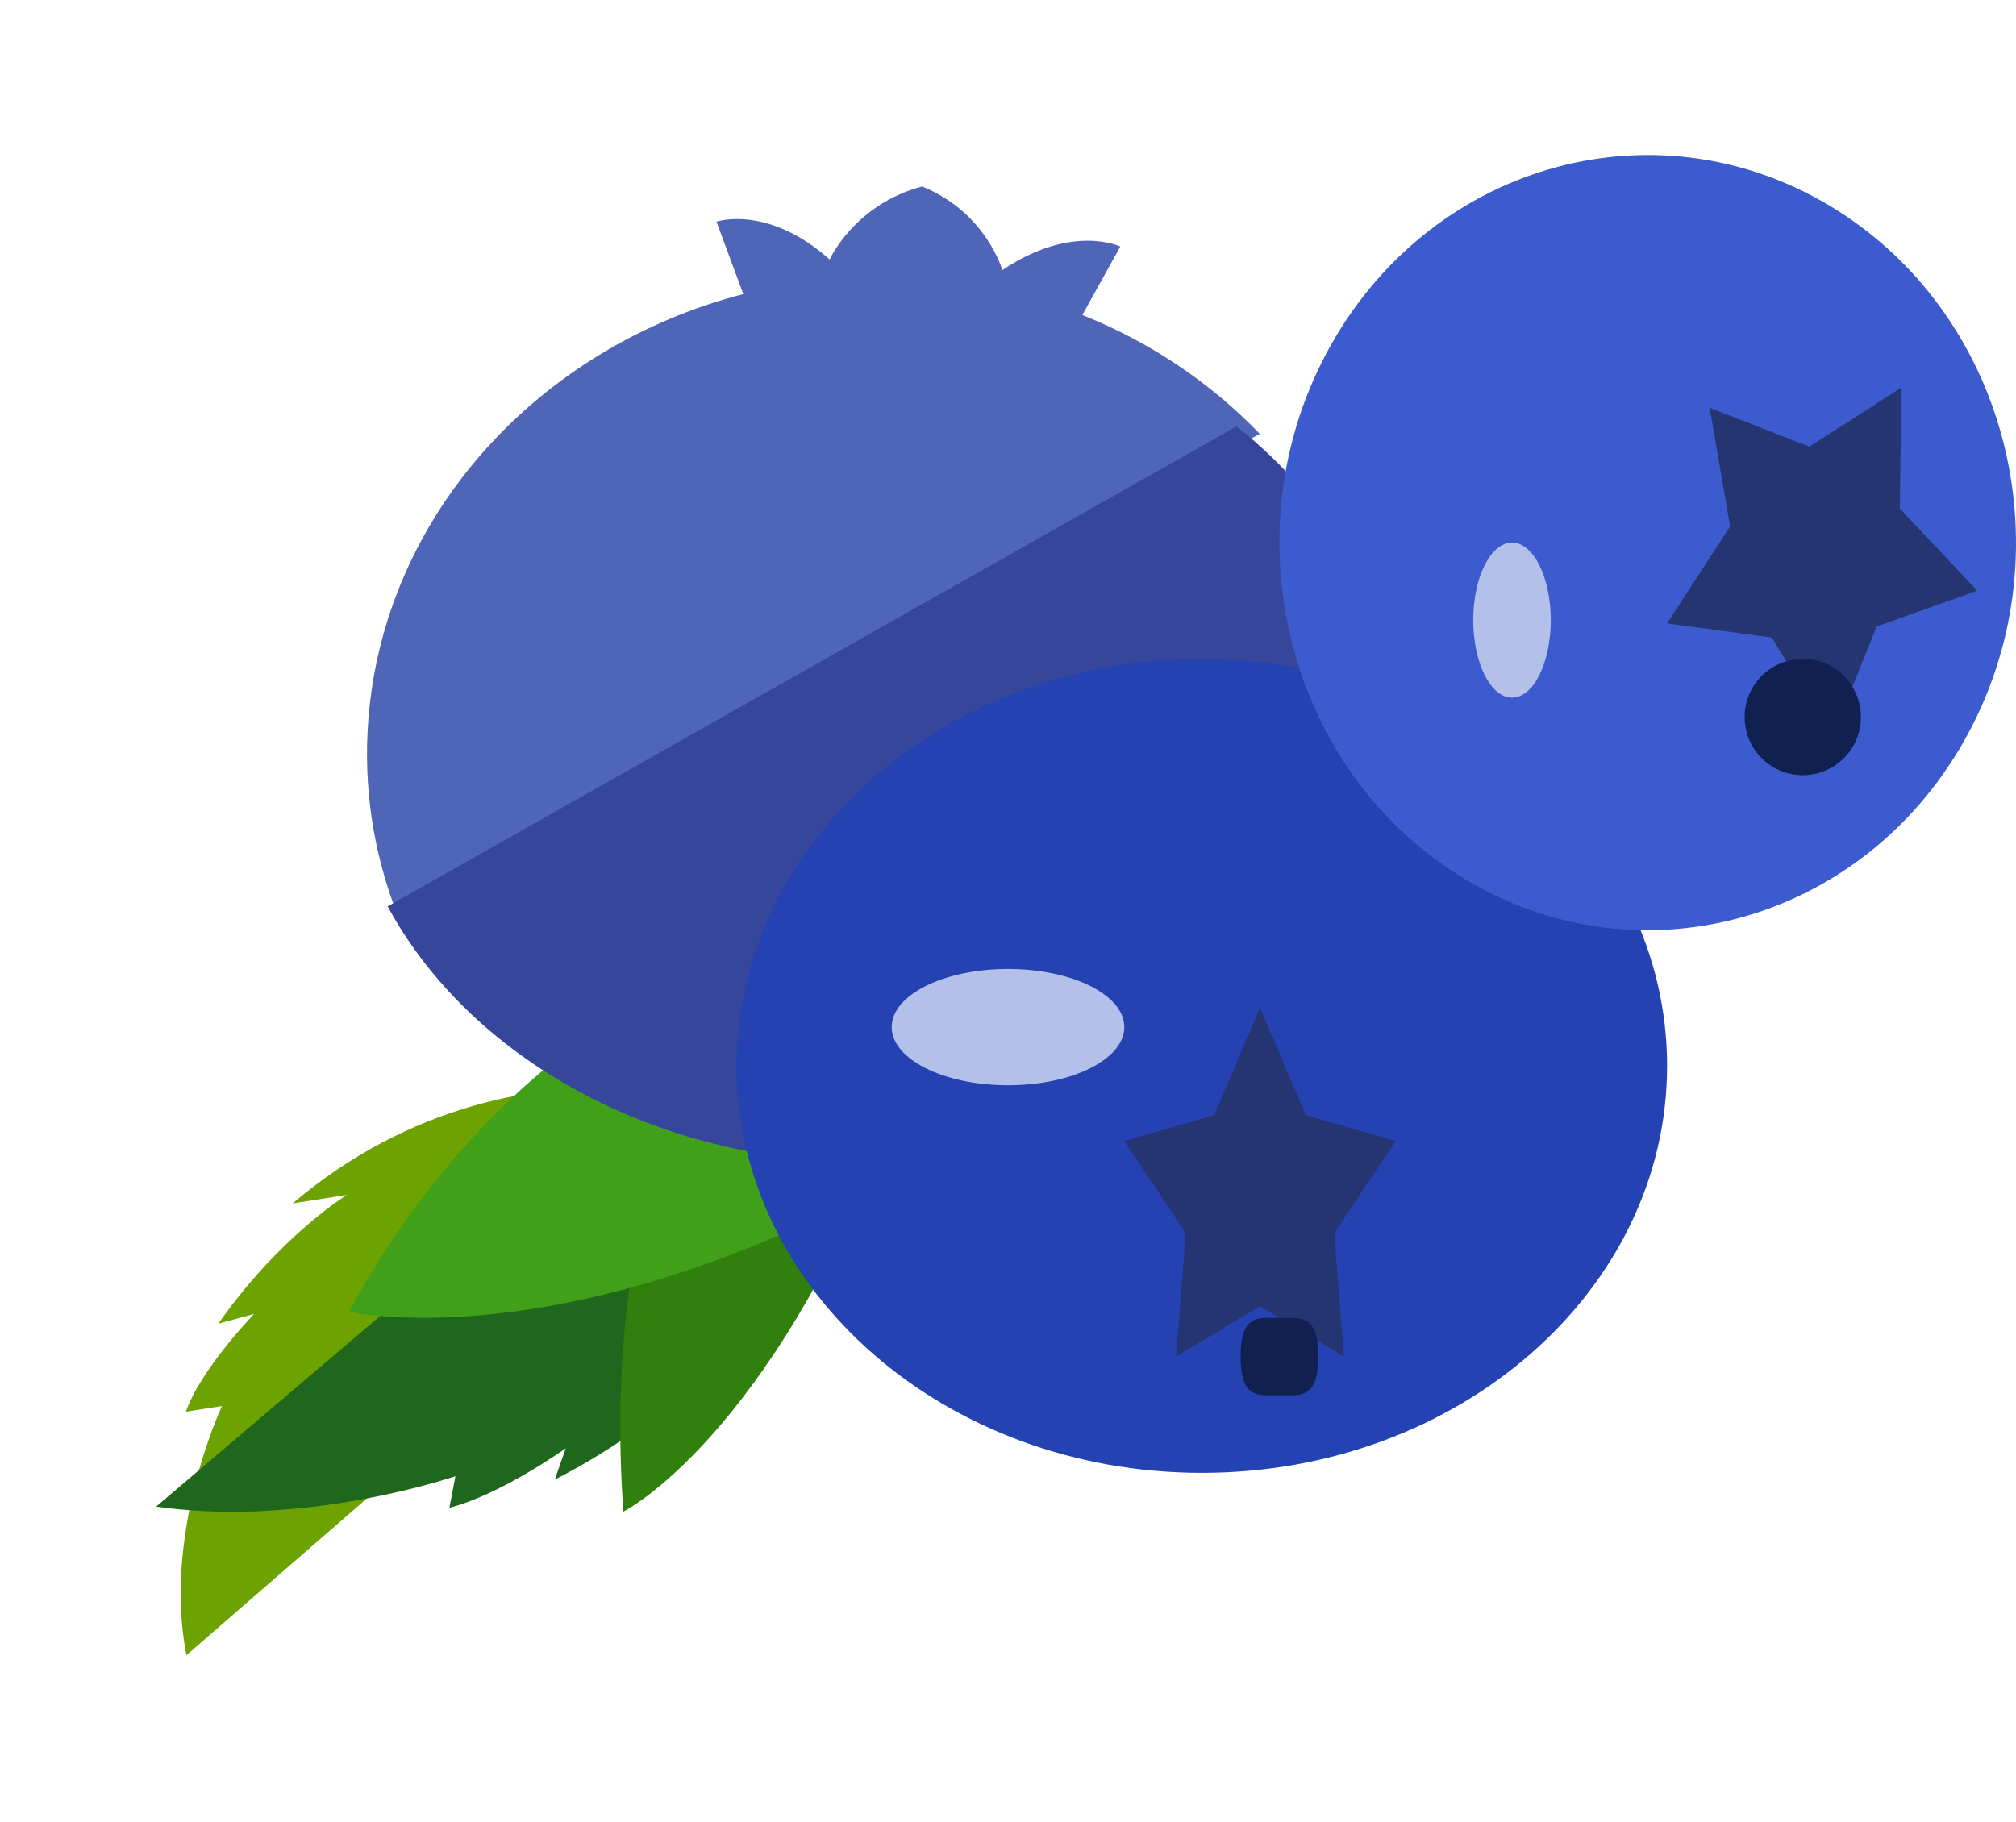 <svg width="52" height="47" viewBox="0 0 52 47" fill="none" xmlns="http://www.w3.org/2000/svg">
<g filter="url(#filter0_d_337_451)">
<path d="M20.77 24.838C20.77 24.838 13.553 21.944 7.549 27.048C7.549 27.048 8.015 26.976 8.946 26.829C8.946 26.829 7.21 27.895 5.632 30.15L6.555 29.9C6.555 29.9 5.182 31.314 4.795 32.422L5.726 32.276C5.409 32.973 4.258 35.868 4.808 38.705L20.77 24.838Z" fill="#6DA301"/>
</g>
<path d="M20.4 24.934C20.4 24.934 24.03 31.262 18.005 36.505C18.005 36.505 18.083 36.097 18.241 35.282C18.241 35.282 16.992 36.799 14.31 38.175L14.592 37.367C14.592 37.367 12.918 38.565 11.591 38.901L11.748 38.086C10.915 38.362 7.454 39.361 4.028 38.871L20.4 24.934Z" fill="#1F671D"/>
<g filter="url(#filter1_d_337_451)">
<path d="M18.107 23C18.107 23 15.521 27.142 16.079 35C16.079 35 19.814 33.141 23 24.918L18.107 23Z" fill="#317F0D"/>
</g>
<g filter="url(#filter2_d_337_451)">
<path d="M18.416 21C18.416 21 12.965 22.595 9 29.841C9 29.841 14.451 31.116 23 26.445L18.416 21Z" fill="#41A01A"/>
</g>
<g filter="url(#filter3_d_337_451)">
<path d="M32.493 7.193L10.228 19.538C9.631 17.99 9.365 16.302 9.502 14.556C9.921 9.241 13.934 4.944 19.172 3.587L18.481 1.719C18.481 1.719 19.801 1.27 21.4 2.695C21.4 2.695 22.037 1.276 23.785 0.811C25.444 1.486 25.853 2.97 25.853 2.97C27.66 1.755 28.896 2.362 28.896 2.362L27.918 4.127C29.689 4.835 31.242 5.891 32.493 7.193Z" fill="#4F65B7"/>
</g>
<g filter="url(#filter4_d_337_451)">
<path d="M36 14.928C36 21.041 29.919 26 22.424 26C16.873 26 12.102 23.281 10 19.384L31.897 7C34.427 9.01 36 11.82 36 14.928Z" fill="#35469B"/>
</g>
<path d="M43 27.5C43 33.299 37.627 38 31 38C24.372 38 19 33.299 19 27.5C19 21.701 24.372 17 31 17C37.627 17 43 21.701 43 27.5Z" fill="#2442B1"/>
<path d="M34.415 31.816L36 29.438L33.684 28.773L32.5 26L31.316 28.773L29 29.438L30.585 31.817L30.336 35L32.501 33.698L34.663 35L34.415 31.816Z" fill="#243572"/>
<g filter="url(#filter5_d_337_451)">
<path d="M34 31C34 32.102 33.552 31.997 33 31.997C32.448 31.997 32 32.102 32 31C32 29.899 32.448 30.003 33 30.003C33.552 30.003 34 29.899 34 31Z" fill="#0F2051"/>
</g>
<g filter="url(#filter6_d_337_451)">
<path d="M29 22.5C29 23.328 27.658 24 26 24C24.343 24 23 23.328 23 22.5C23 21.67 24.343 21 26 21C27.658 21 29 21.67 29 22.5Z" fill="#B2C0EA"/>
</g>
<path d="M50.662 19.114C47.979 23.859 42.15 25.416 37.642 22.592C33.134 19.767 31.655 13.632 34.338 8.886C37.021 4.141 42.85 2.584 47.358 5.408C51.866 8.233 53.346 14.369 50.662 19.114Z" fill="#3C5BCE"/>
<path d="M48.405 16.164L51 15.24L49.005 13.121L49.042 10L46.67 11.524L44.098 10.52L44.627 13.582L43 16.083L45.7 16.45L47.267 19L48.405 16.164Z" fill="#243572"/>
<g filter="url(#filter7_d_337_451)">
<path d="M47.789 15.268C47.365 15.978 46.445 16.212 45.732 15.789C45.021 15.365 44.788 14.445 45.211 13.733C45.635 13.022 46.556 12.788 47.267 13.211C47.978 13.634 48.212 14.556 47.789 15.268Z" fill="#0F2051"/>
</g>
<g filter="url(#filter8_d_337_451)">
<path d="M40 12C40 13.104 39.553 14 39 14C38.448 14 38 13.104 38 12C38 10.893 38.448 10 39 10C39.553 10 40 10.893 40 12Z" fill="#B2C0EA"/>
</g>
<defs>
<filter id="filter0_d_337_451" x="0.661" y="24.02" width="24.108" height="22.685" filterUnits="userSpaceOnUse" color-interpolation-filters="sRGB">
<feFlood flood-opacity="0" result="BackgroundImageFix"/>
<feColorMatrix in="SourceAlpha" type="matrix" values="0 0 0 0 0 0 0 0 0 0 0 0 0 0 0 0 0 0 127 0" result="hardAlpha"/>
<feOffset dy="4"/>
<feGaussianBlur stdDeviation="2"/>
<feComposite in2="hardAlpha" operator="out"/>
<feColorMatrix type="matrix" values="0 0 0 0 0 0 0 0 0 0 0 0 0 0 0 0 0 0 0.25 0"/>
<feBlend mode="normal" in2="BackgroundImageFix" result="effect1_dropShadow_337_451"/>
<feBlend mode="normal" in="SourceGraphic" in2="effect1_dropShadow_337_451" result="shape"/>
</filter>
<filter id="filter1_d_337_451" x="12" y="23" width="15" height="20" filterUnits="userSpaceOnUse" color-interpolation-filters="sRGB">
<feFlood flood-opacity="0" result="BackgroundImageFix"/>
<feColorMatrix in="SourceAlpha" type="matrix" values="0 0 0 0 0 0 0 0 0 0 0 0 0 0 0 0 0 0 127 0" result="hardAlpha"/>
<feOffset dy="4"/>
<feGaussianBlur stdDeviation="2"/>
<feComposite in2="hardAlpha" operator="out"/>
<feColorMatrix type="matrix" values="0 0 0 0 0 0 0 0 0 0 0 0 0 0 0 0 0 0 0.25 0"/>
<feBlend mode="normal" in2="BackgroundImageFix" result="effect1_dropShadow_337_451"/>
<feBlend mode="normal" in="SourceGraphic" in2="effect1_dropShadow_337_451" result="shape"/>
</filter>
<filter id="filter2_d_337_451" x="5" y="21" width="22" height="17" filterUnits="userSpaceOnUse" color-interpolation-filters="sRGB">
<feFlood flood-opacity="0" result="BackgroundImageFix"/>
<feColorMatrix in="SourceAlpha" type="matrix" values="0 0 0 0 0 0 0 0 0 0 0 0 0 0 0 0 0 0 127 0" result="hardAlpha"/>
<feOffset dy="4"/>
<feGaussianBlur stdDeviation="2"/>
<feComposite in2="hardAlpha" operator="out"/>
<feColorMatrix type="matrix" values="0 0 0 0 0 0 0 0 0 0 0 0 0 0 0 0 0 0 0.25 0"/>
<feBlend mode="normal" in2="BackgroundImageFix" result="effect1_dropShadow_337_451"/>
<feBlend mode="normal" in="SourceGraphic" in2="effect1_dropShadow_337_451" result="shape"/>
</filter>
<filter id="filter3_d_337_451" x="5.467" y="0.812" width="31.026" height="26.726" filterUnits="userSpaceOnUse" color-interpolation-filters="sRGB">
<feFlood flood-opacity="0" result="BackgroundImageFix"/>
<feColorMatrix in="SourceAlpha" type="matrix" values="0 0 0 0 0 0 0 0 0 0 0 0 0 0 0 0 0 0 127 0" result="hardAlpha"/>
<feOffset dy="4"/>
<feGaussianBlur stdDeviation="2"/>
<feComposite in2="hardAlpha" operator="out"/>
<feColorMatrix type="matrix" values="0 0 0 0 0 0 0 0 0 0 0 0 0 0 0 0 0 0 0.25 0"/>
<feBlend mode="normal" in2="BackgroundImageFix" result="effect1_dropShadow_337_451"/>
<feBlend mode="normal" in="SourceGraphic" in2="effect1_dropShadow_337_451" result="shape"/>
</filter>
<filter id="filter4_d_337_451" x="6" y="7" width="34" height="27" filterUnits="userSpaceOnUse" color-interpolation-filters="sRGB">
<feFlood flood-opacity="0" result="BackgroundImageFix"/>
<feColorMatrix in="SourceAlpha" type="matrix" values="0 0 0 0 0 0 0 0 0 0 0 0 0 0 0 0 0 0 127 0" result="hardAlpha"/>
<feOffset dy="4"/>
<feGaussianBlur stdDeviation="2"/>
<feComposite in2="hardAlpha" operator="out"/>
<feColorMatrix type="matrix" values="0 0 0 0 0 0 0 0 0 0 0 0 0 0 0 0 0 0 0.25 0"/>
<feBlend mode="normal" in2="BackgroundImageFix" result="effect1_dropShadow_337_451"/>
<feBlend mode="normal" in="SourceGraphic" in2="effect1_dropShadow_337_451" result="shape"/>
</filter>
<filter id="filter5_d_337_451" x="28" y="30" width="10" height="10" filterUnits="userSpaceOnUse" color-interpolation-filters="sRGB">
<feFlood flood-opacity="0" result="BackgroundImageFix"/>
<feColorMatrix in="SourceAlpha" type="matrix" values="0 0 0 0 0 0 0 0 0 0 0 0 0 0 0 0 0 0 127 0" result="hardAlpha"/>
<feOffset dy="4"/>
<feGaussianBlur stdDeviation="2"/>
<feComposite in2="hardAlpha" operator="out"/>
<feColorMatrix type="matrix" values="0 0 0 0 0 0 0 0 0 0 0 0 0 0 0 0 0 0 0.25 0"/>
<feBlend mode="normal" in2="BackgroundImageFix" result="effect1_dropShadow_337_451"/>
<feBlend mode="normal" in="SourceGraphic" in2="effect1_dropShadow_337_451" result="shape"/>
</filter>
<filter id="filter6_d_337_451" x="19" y="21" width="14" height="11" filterUnits="userSpaceOnUse" color-interpolation-filters="sRGB">
<feFlood flood-opacity="0" result="BackgroundImageFix"/>
<feColorMatrix in="SourceAlpha" type="matrix" values="0 0 0 0 0 0 0 0 0 0 0 0 0 0 0 0 0 0 127 0" result="hardAlpha"/>
<feOffset dy="4"/>
<feGaussianBlur stdDeviation="2"/>
<feComposite in2="hardAlpha" operator="out"/>
<feColorMatrix type="matrix" values="0 0 0 0 0 0 0 0 0 0 0 0 0 0 0 0 0 0 0.25 0"/>
<feBlend mode="normal" in2="BackgroundImageFix" result="effect1_dropShadow_337_451"/>
<feBlend mode="normal" in="SourceGraphic" in2="effect1_dropShadow_337_451" result="shape"/>
</filter>
<filter id="filter7_d_337_451" x="41" y="13" width="11" height="11" filterUnits="userSpaceOnUse" color-interpolation-filters="sRGB">
<feFlood flood-opacity="0" result="BackgroundImageFix"/>
<feColorMatrix in="SourceAlpha" type="matrix" values="0 0 0 0 0 0 0 0 0 0 0 0 0 0 0 0 0 0 127 0" result="hardAlpha"/>
<feOffset dy="4"/>
<feGaussianBlur stdDeviation="2"/>
<feComposite in2="hardAlpha" operator="out"/>
<feColorMatrix type="matrix" values="0 0 0 0 0 0 0 0 0 0 0 0 0 0 0 0 0 0 0.25 0"/>
<feBlend mode="normal" in2="BackgroundImageFix" result="effect1_dropShadow_337_451"/>
<feBlend mode="normal" in="SourceGraphic" in2="effect1_dropShadow_337_451" result="shape"/>
</filter>
<filter id="filter8_d_337_451" x="34" y="10" width="10" height="12" filterUnits="userSpaceOnUse" color-interpolation-filters="sRGB">
<feFlood flood-opacity="0" result="BackgroundImageFix"/>
<feColorMatrix in="SourceAlpha" type="matrix" values="0 0 0 0 0 0 0 0 0 0 0 0 0 0 0 0 0 0 127 0" result="hardAlpha"/>
<feOffset dy="4"/>
<feGaussianBlur stdDeviation="2"/>
<feComposite in2="hardAlpha" operator="out"/>
<feColorMatrix type="matrix" values="0 0 0 0 0 0 0 0 0 0 0 0 0 0 0 0 0 0 0.25 0"/>
<feBlend mode="normal" in2="BackgroundImageFix" result="effect1_dropShadow_337_451"/>
<feBlend mode="normal" in="SourceGraphic" in2="effect1_dropShadow_337_451" result="shape"/>
</filter>
</defs>
</svg>
